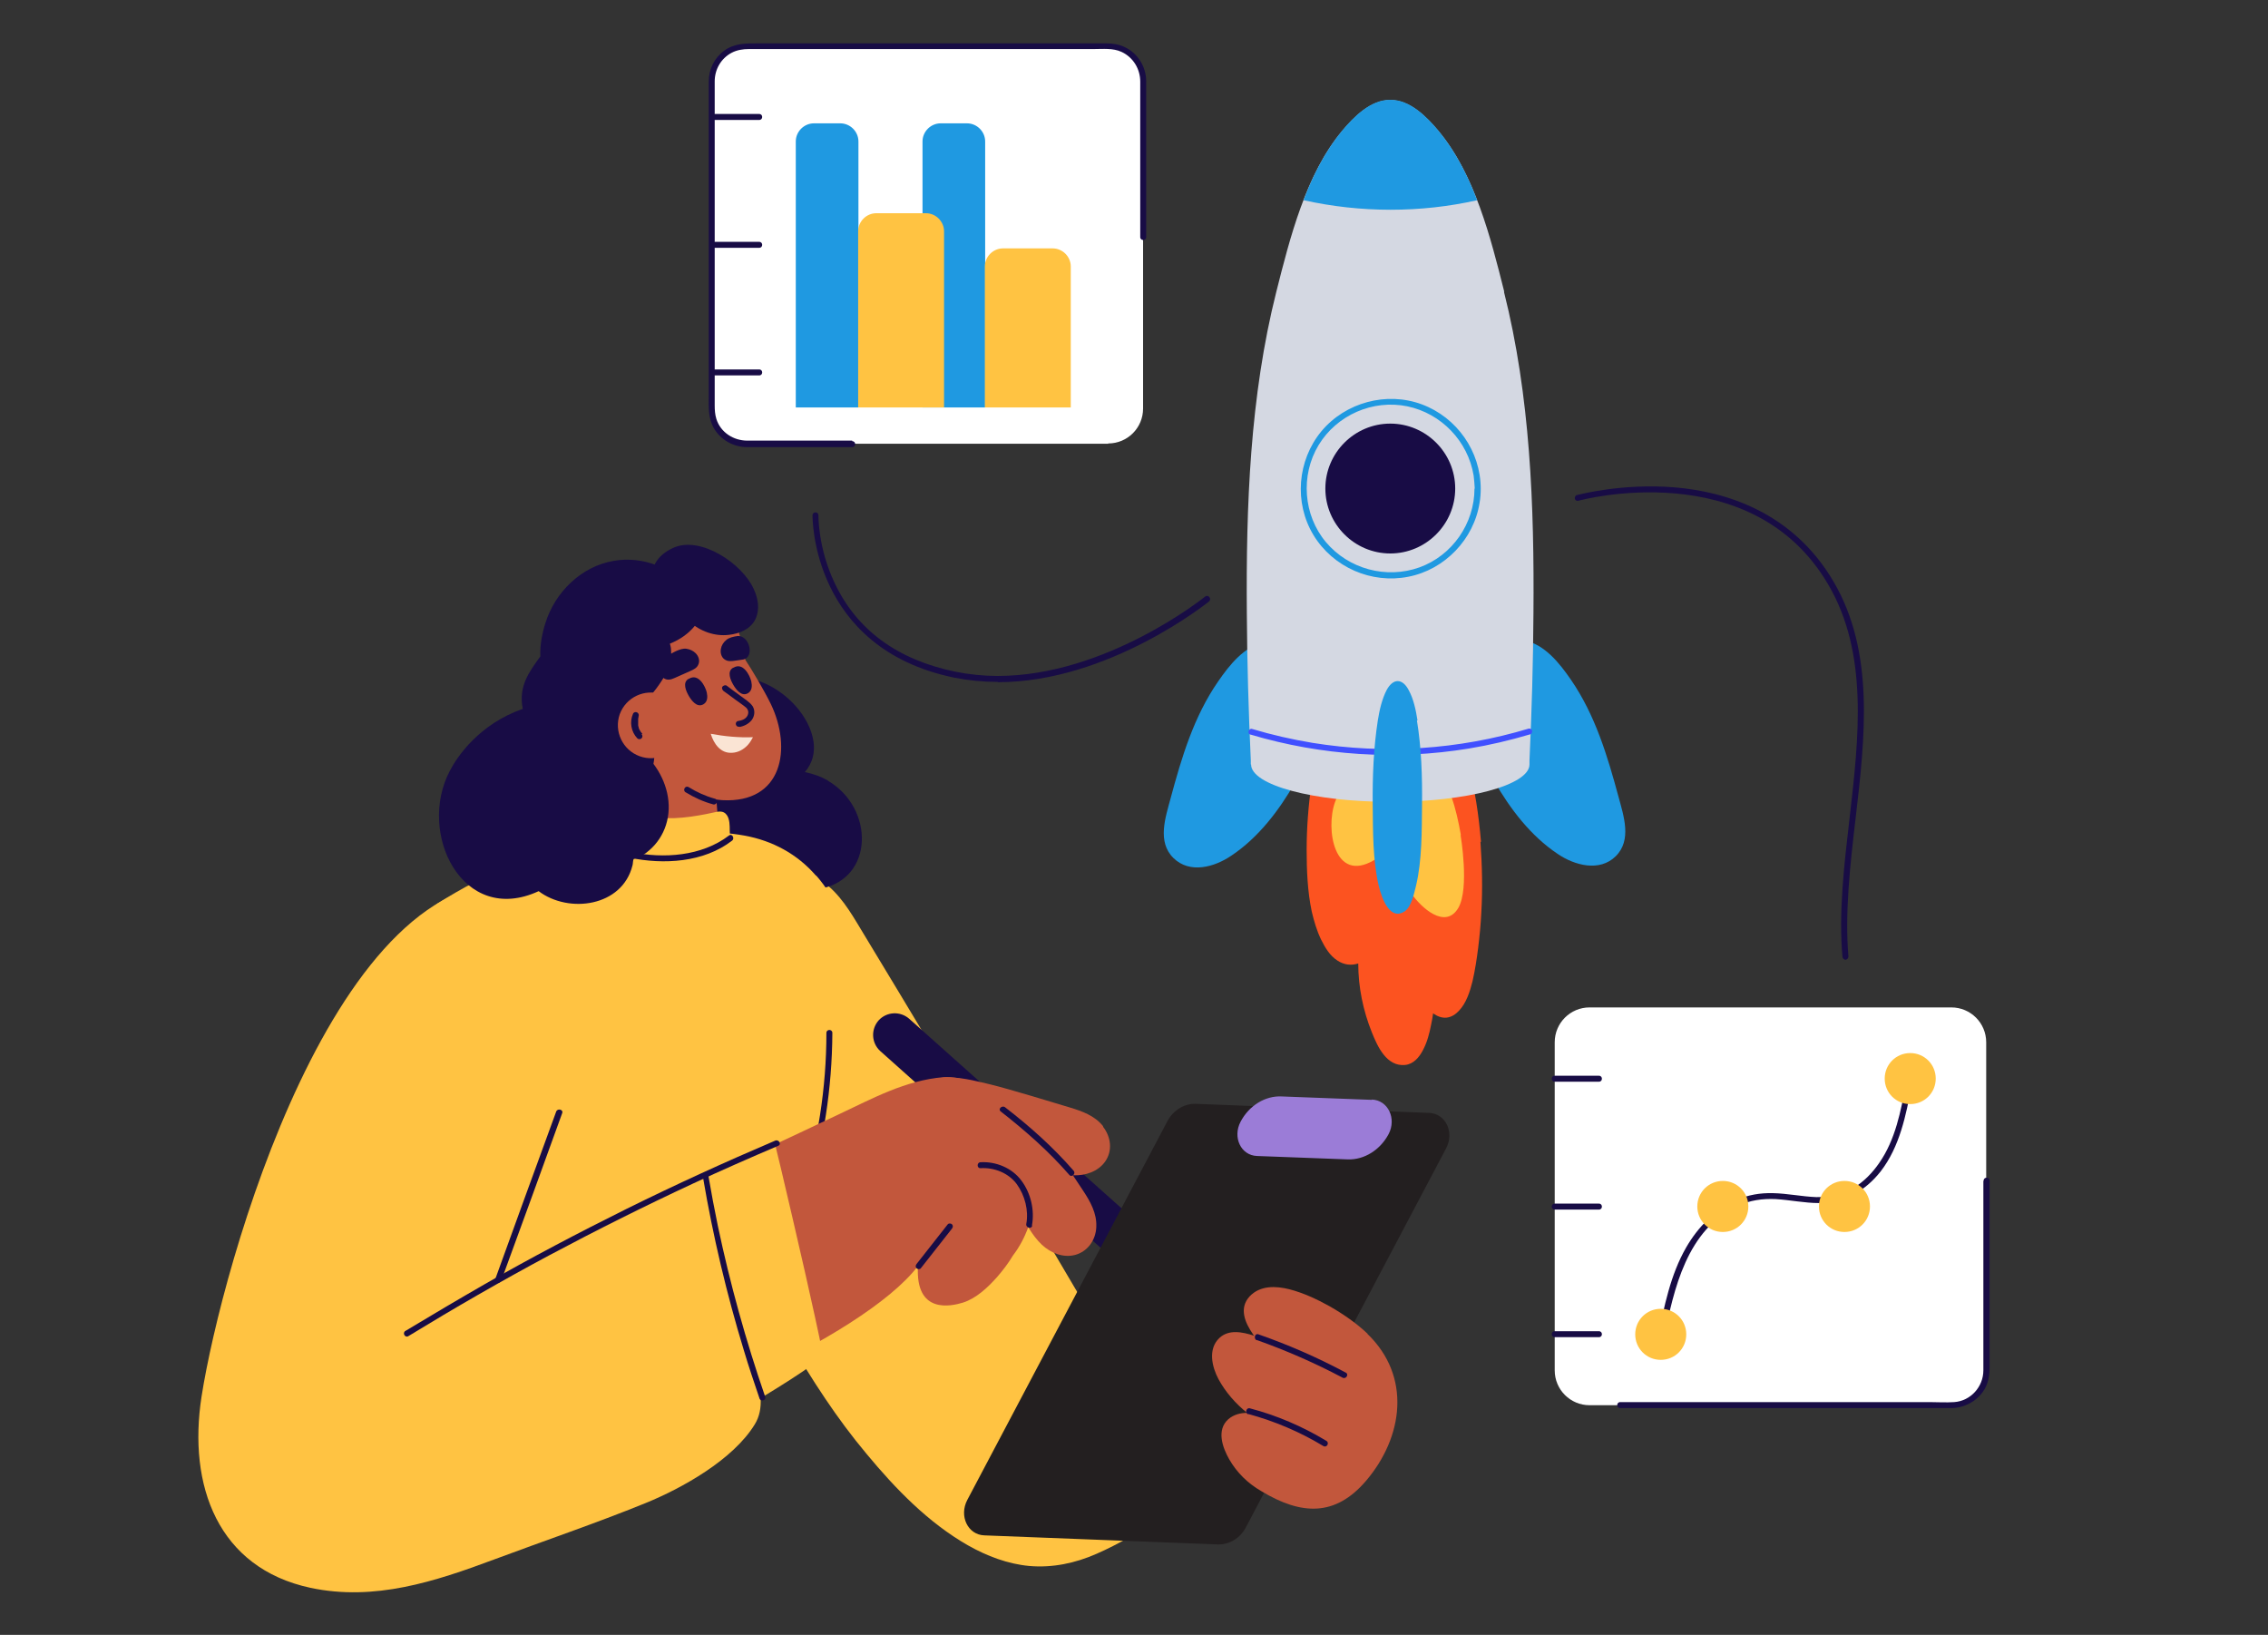 <?xml version="1.0" encoding="UTF-8"?>
<svg id="Layer_1" xmlns="http://www.w3.org/2000/svg" xmlns:xlink="http://www.w3.org/1999/xlink" version="1.1" viewBox="0 0 800 576.6">
  <rect x="0" y="0" width="800" height="576.6" fill="#333333" stroke="none"/>
  <!-- Generator: Adobe Illustrator 29.2.1, SVG Export Plug-In . SVG Version: 2.1.0 Build 116)  -->
  <defs>
    <style>
      .st0 {
        fill: none;
      }

      .st1 {
        fill: #4050ff;
      }

      .st2 {
        fill: #c2573c;
      }

      .st3 {
        fill: #d4d8e2;
      }

      .st4 {
        fill: #1f99e1;
      }

      .st5 {
        fill: #231f20;
      }

      .st6 {
        fill: #180c45;
      }

      .st7 {
        fill: #ffc342;
      }

      .st8 {
        clip-path: url(#clippath-1);
      }

      .st9 {
        fill: #fff;
      }

      .st10 {
        fill: #9b7cd7;
      }

      .st11 {
        fill: #fae4d4;
      }

      .st12 {
        fill: #fc5320;
      }

      .st13 {
        clip-path: url(#clippath);
      }
    </style>
    <clipPath id="clippath">
      <rect class="st0" x="248.6" y="15" width="156.4" height="143.2"/>
    </clipPath>
    <clipPath id="clippath-1">
      <rect class="st0" x="69.7" y="310.9" width="221" height="250.7"/>
    </clipPath>
  </defs>
  <path class="st12" d="M522.4,296.9c-.8-9.3-2.1-18.7-4.7-27.7-.3-.9-1.3-1-2-.7-.5-.4-1.1-.7-1.7-.8-1.9-.5-4-.2-6,0-4.1.3-8.1.6-12.2.8-4,.3-8.1.5-12.1.8-3.6.3-7.3.8-10.8,1.8-1.9.6-3.9,1.3-5.6,2.4-.9.6-1.8,1.6-2.2,2.7-.4-1-2.3-1.1-2.5.3-1.1,7.7-1.7,15.5-1.7,23.2,0,7.2.3,14.7,1.8,21.8.8,3.4,1.8,6.8,3.3,9.9,1.4,2.8,3.1,5.7,5.8,7.4,2.3,1.5,4.8,1.8,7.3,1,0,8.3,1.7,16.6,4.8,24.3,2,5,5.2,12.1,11.7,11.5,3-.3,5-2.7,6.3-5.2,1.5-2.8,2.3-5.9,2.9-9,.3-1.3.5-2.6.7-4,1.4,1,3.1,1.7,4.8,1.5,1.7-.2,3.2-1.2,4.3-2.4,2.6-2.7,3.9-6.8,4.8-10.4.9-3.9,1.5-7.9,2-11.8.5-4.1.9-8.2,1.1-12.3.5-8.4.3-16.8-.3-25.1"/>
  <path class="st7" d="M515.3,294.5c-1.7-9.4-3.8-18.2-10.4-25.6-1.8-2-3.9-3.7-6.2-5-.7.5-1.7.8-2.8.9-11.1.5-21.3,7.5-25,18.1-3.4,9.5-.3,28.7,13.7,20.5,1.3-.8,7.3-4.9,7.1-6.5.4,6.4,2.6,13,6.2,18.3,3.3,4.8,11.9,12.8,16.5,5,4-6.9.8-25.6.8-25.7"/>
  <path class="st4" d="M462.4,227.7c-4.3-3.1-10.2-3.4-14.8-1-.4-.3-.9-.4-1.4-.3-7.3,1.5-12.5,8.1-16.5,13.9-8.6,12.4-12.9,26.8-16.8,41.3-1.8,6.7-4.8,15.3,1,21,5.8,5.7,14.5,3.2,20.4-.8,9.6-6.4,16.8-15.9,22.5-25.8,5.2-9,11.8-20.9,12.2-31.4.2-6.1-1.4-13-6.6-16.9"/>
  <path class="st4" d="M514.8,244c.4,10.6,7,22.4,12.2,31.4,5.7,9.9,12.9,19.4,22.5,25.8,5.9,4,14.7,6.4,20.4.8,5.8-5.7,2.8-14.3,1-21-3.9-14.4-8.2-28.8-16.8-41.3-4-5.8-9.2-12.4-16.5-13.9-.5-.1-1,0-1.4.3-4.6-2.4-10.5-2.2-14.8,1-5.3,3.8-6.8,10.7-6.6,16.8"/>
  <path class="st3" d="M530.6,102.9c-4.8-19.1-10.4-41.4-23.2-56.7-4.1-4.9-10.1-11-17-10.9-6.9-.1-12.9,6-17,10.9-12.8,15.3-18.4,37.7-23.2,56.7-9.3,36.9-10.7,75.5-10.4,113.4.1,17.3.6,34.6,1.4,51.9,0,.5,0,.9,0,1.4h.1c0,7.3,22,13.2,49.1,13.2s49.1-5.9,49.1-13.2c0-.5,0-.9,0-1.4.8-17.3,1.3-34.6,1.4-51.9.3-37.9-1.1-76.5-10.4-113.4"/>
  <path class="st4" d="M521.1,70.6c-19.9,4.5-41.2,4.5-61.3,0,3.4-9,7.8-17.5,13.6-24.5,4.1-4.9,10.1-11,17-10.9,6.9-.1,12.9,6,17,10.9,5.8,7,10.2,15.5,13.6,24.4"/>
  <path class="st1" d="M441.2,259.1c24.9,7.4,51.3,9.1,76.9,4.9,7.3-1.2,14.5-2.9,21.6-5,1.3-.4.8-2.4-.6-2-24.6,7.4-50.7,9.1-76.1,5-7.2-1.2-14.3-2.8-21.3-4.9-1.3-.4-1.9,1.7-.6,2"/>
  <path class="st4" d="M500,254.1c-.6-3.8-1.4-7.6-3.1-10.7-2.2-4.2-5.5-4.3-7.8,0-1.6,3.1-2.5,6.9-3.1,10.7-1.5,9.7-1.9,19.7-1.8,29.7.1,9.3,0,19.5,2.1,28.5,1.3,5.5,4.3,12.4,9.2,9.1,2.3-1.6,3.2-5.9,4-9.1,2.1-8.9,2-19.1,2.1-28.5.1-9.9-.2-19.9-1.8-29.7"/>
  <path class="st6" d="M513.3,172.3c0,12.6-10.3,22.9-22.9,22.9s-22.9-10.3-22.9-22.9,10.3-22.9,22.9-22.9,22.9,10.3,22.9,22.9"/>
  <path class="st4" d="M520.1,172.3c0,12.3-7.8,23.6-19.4,27.8-11.7,4.2-25,.6-33-8.9-8-9.5-9-23.6-2.6-34.2,6.4-10.6,19.1-16.2,31.3-13.7,12,2.5,21.4,12.3,23.4,24.4.2,1.5.3,3.1.4,4.7,0,1.4,2.1,1.4,2.1,0,0-13.2-8.4-25.2-20.8-29.8-12.4-4.6-26.9-.7-35.4,9.5-8.5,10.3-9.7,25.2-2.8,36.6,6.9,11.4,20.5,17.3,33.5,14.7,12.8-2.5,23.1-13.2,25.1-26.1.3-1.7.4-3.4.4-5,0-1.4-2.1-1.4-2.1,0"/>
  <path class="st9" d="M390.9,156.5h-127.6c-6.8,0-12.3-5.5-12.3-12.3V28.4c0-6.8,5.5-12.3,12.3-12.3h127.6c6.8,0,12.3,5.5,12.3,12.3v115.7c0,6.8-5.5,12.3-12.3,12.3"/>
  <g class="st13">
    <path class="st6" d="M300.6,155.4c-12.3,0-24.7,0-37,0-4.9,0-9.4-2.9-10.9-7.6-.5-1.6-.6-3.2-.6-4.8V38.1c0-3.1,0-6.3,0-9.4,0-4.2,2.2-8.1,6-10.1,1.9-1,4-1.3,6.1-1.3h121.6c3.2,0,6.8-.4,9.8,1,4.1,1.9,6.6,6,6.6,10.5,0,1.9,0,3.7,0,5.6v49.2c0,1.4,2.1,1.4,2.1,0v-39.7c0-5.1,0-10.2,0-15.2,0-5.1-2.9-9.9-7.6-12.1-2.1-1-4.3-1.3-6.5-1.3h-122.8c-4.3,0-8.3-.1-12,2.6-3.5,2.6-5.4,6.6-5.4,10.9,0,1,0,2,0,3v107.6c0,4-.3,8,1.8,11.6,2.4,4.2,7,6.7,11.8,6.7,2.4,0,4.8,0,7.2,0h29.8c1.4,0,1.4-2.1,0-2.1"/>
  </g>
  <path class="st4" d="M302.7,143.7h-22V49.9c0-3.5,2.9-6.4,6.4-6.4h9.3c3.5,0,6.4,2.9,6.4,6.4v93.8"/>
  <path class="st4" d="M347.4,143.7h-22V49.9c0-3.5,2.9-6.4,6.4-6.4h9.3c3.5,0,6.4,2.9,6.4,6.4v93.8"/>
  <path class="st7" d="M333,143.7h-30.3v-62.1c0-3.5,2.9-6.4,6.4-6.4h17.5c3.5,0,6.4,2.9,6.4,6.4v62.1"/>
  <path class="st7" d="M377.7,143.7h-30.3v-49.7c0-3.5,2.9-6.4,6.4-6.4h17.5c3.5,0,6.4,2.9,6.4,6.4v49.7"/>
  <path class="st6" d="M252.2,87.4h15.6c1.4,0,1.4-2.1,0-2.1h-15.6c-1.4,0-1.4,2.1,0,2.1"/>
  <path class="st6" d="M252.2,132.4h15.6c1.4,0,1.4-2.1,0-2.1h-15.6c-1.4,0-1.4,2.1,0,2.1"/>
  <path class="st6" d="M252.2,42.3h15.6c1.4,0,1.4-2.1,0-2.1h-15.6c-1.4,0-1.4,2.1,0,2.1"/>
  <path class="st9" d="M688.3,495.6h-127.6c-6.8,0-12.3-5.5-12.3-12.3v-115.7c0-6.8,5.5-12.3,12.3-12.3h127.6c6.8,0,12.3,5.5,12.3,12.3v115.7c0,6.8-5.5,12.3-12.3,12.3"/>
  <path class="st6" d="M699.6,416.5v62.4c0,1.5,0,2.9,0,4.4,0,5.8-4.5,10.8-10.3,11.2-2.9.2-5.8,0-8.6,0h-97.1c-3.9,0-7.8,0-11.6,0-.2,0-.4,0-.5,0-1.4,0-1.4,2.1,0,2.1h106.2c3.5,0,7,0,10.5,0,4.4,0,8.6-2.1,11.2-5.7,1.9-2.6,2.4-5.7,2.4-8.8v-65.7c0-1.4-2.1-1.4-2.1,0"/>
  <path class="st6" d="M586.9,472.1c3.5-17.5,8.1-38.5,26.1-46.8,4.2-2,8.7-2.6,13.3-2.4,5.1.3,10.2,1.4,15.3,1.4,8.9,0,16.4-4.3,21.8-11.2,6.7-8.7,8.9-19.7,10.9-30.3.3-1.3-1.8-1.9-2-.6-1.8,9.6-3.7,19.7-9.4,27.9-2.4,3.5-5.4,6.6-9,8.8-4.1,2.5-8.5,3.4-13.3,3.3-5.1-.2-10.2-1.3-15.3-1.4-4.4-.1-8.7.6-12.7,2.4-7.6,3.3-13.7,9.6-17.8,16.7-5.6,9.7-7.8,20.9-10,31.7-.3,1.3,1.8,1.9,2.1.6"/>
  <path class="st7" d="M594.8,470.6c0,5-4,9-9,9s-9-4-9-9,4-9,9-9,9,4,9,9"/>
  <path class="st7" d="M616.7,425.5c0,5-4,9-9,9s-9-4-9-9,4-9,9-9,9,4,9,9"/>
  <path class="st7" d="M659.6,425.5c0,5-4,9-9,9s-9-4-9-9,4-9,9-9,9,4,9,9"/>
  <path class="st7" d="M682.8,380.4c0,5-4,9-9,9s-9-4-9-9,4-9,9-9,9,4,9,9"/>
  <path class="st6" d="M548.4,426.6h15.6c1.4,0,1.4-2.1,0-2.1h-15.6c-1.4,0-1.4,2.1,0,2.1"/>
  <path class="st6" d="M548.4,471.6h15.6c1.4,0,1.4-2.1,0-2.1h-15.6c-1.4,0-1.4,2.1,0,2.1"/>
  <path class="st6" d="M548.4,381.5h15.6c1.4,0,1.4-2.1,0-2.1h-15.6c-1.4,0-1.4,2.1,0,2.1"/>
  <path class="st7" d="M441.1,502.1c-1.7-3.5-4.4-6.4-7-9.3-2.6-2.9-5.2-5.7-8.1-8.3-11-10.4-24-18.8-38.1-24.5-2.3-.9-4.6-1.8-6.9-2.6-10.1-17.2-20.3-34.4-30.5-51.6-15-25.2-30.1-50.4-45.3-75.5-3.8-6.2-7.4-13-13-17.8-3-2.6-6.8-4.5-10.8-5.1,0,0-.2,0-.3,0-7.6-2-15.9.3-22.2,4.8-6.3,4.6-10.8,11.3-14,18.3-6.9,15.1-8.2,32.3-5.9,48.6,2.4,17.1,8.6,33.4,15.9,48.9,7.1,15.1,14.8,29.9,23.2,44.4,8.2,14.1,17.1,27.9,27.6,40.4,10.2,12.3,21.7,24.2,35.7,32.2,6.7,3.8,14.1,6.6,21.7,7.3,8.2.7,16.2-1,23.7-4.3,7.8-3.4,15.2-7.9,22.5-12.2,7.5-4.4,14.9-9.1,21.9-14.3,6-4.5,14.2-10.8,10.1-19.2"/>
  <path class="st6" d="M292.2,275.4c-2.5-1.5-5.4-2.5-8.3-3.1,1.3-1.5,2.3-3.3,2.8-5.3,1.2-4.7-.4-9.6-2.8-13.6-4.5-7.5-13.3-13.8-22.2-14.5-5.6-.4-10.4,2.5-13,7.5-2.5,4.8-2.1,10.8,0,15.7.4,2.4,1.2,4.8,2.4,7-.9,2-1.6,4.2-2,6.3-1.2,5.4-1.2,11.1,1.3,16.2,2.3,4.7,6.1,8.6,10.9,10.8.1,0,.3.1.4.2-.2,3,1.6,5.6,4.2,7,1.2.7,2.6,1,3.9,1.1,1.4,0,2.7,0,4-.2,4.6,1.9,10.9,3.8,15.7,2.9,18.9-3.6,18.9-28.4,2.6-38"/>
  <path class="st7" d="M287.8,308.8c-6.6-7.6-15.3-12.3-25.2-14.1-10.4-1.9-21.2-1.2-31.6,0-20.9,2.4-44.6,6.7-63.4,16.3-4.6,2.4-9.1,5-13.5,7.8-1.9,1.2-14.2,68.7-13,89.6.6,11.4,3.1,56.6,5.5,67.8,1.1,5.4,2.5,10.8,4.2,16.1,1.6,4.9,3.7,9.9,7.1,13.8,6,6.8,14.9,10.2,23.8,10.5,10.2.3,19.9-3.3,28.6-8.4,8.4-5,16.2-11.3,23.5-17.8,7-6.3,13.6-13.1,19.7-20.3,12.2-14.5,22.4-30.6,30.2-47.8,7.8-17.2,13.3-35.5,16.1-54.2,3-20.2,2.3-43-11.8-59.2"/>
  <path class="st6" d="M291.5,364.3c0,19.3-3,38.5-8.8,56.9-.4,1.3,1.6,1.9,2,.6,5.8-18.6,8.8-38,8.9-57.5,0-1.4-2.1-1.4-2.1,0"/>
  <path class="st6" d="M404.4,434l-10.2,11.4-83.7-74.7c-3.1-2.8-3.4-7.6-.6-10.8,2.8-3.1,7.6-3.4,10.8-.6l83.7,74.7"/>
  <path class="st2" d="M386.7,432.6c.2-4.7-2.1-8.8-4.6-12.6-2.8-4.3-5.7-8.5-8.5-12.8-4.2-6.3-11-20-20.7-14.9-4.3,2.2-6.1,7.2-5.7,11.9.2,2.6,1.1,5.1,2.1,7.5,1.1,2.5,2.2,5.1,3.6,7.5.7,1.1,1.7,1.6,2.6,1.5,1.3,2.2,2.6,4.4,3.9,6.5,2.4,4,4.6,8.5,8.1,11.8,3.1,2.9,7.5,4.7,11.7,3.6,4.5-1.2,7.3-5.3,7.5-9.8"/>
  <path class="st2" d="M389.1,397.2c-2.9-3.7-7.4-5.3-11.7-6.6-4.6-1.4-21.7-6.6-27.9-8.1-7.4-1.7-22.3-6.3-26.4,3.9-1.8,4.5,0,9.5,3.3,12.8,1.8,1.8,18.3,5.1,20.6,6.3,2.5,1.2,5,2.5,7.6,3.4,1.3.4,2.3.1,3-.6,2.4.8,4.8,1.7,7.2,2.5,4.5,1.5,9.1,3.5,13.8,3.7,4.2.2,8.7-1.3,11.2-4.8,2.7-3.8,2.1-8.7-.7-12.3"/>
  <path class="st2" d="M332.8,379.9c-13.4,1.1-25,7.5-36.9,13.1-6.5,3.1-22.5,10.6-22.5,10.6-1.2,1.1-47.6,45.6-37.1,60.8,13.8,20,27.1,21.7,28.2,21.2,24.8-11.4,49.5-26.2,59.3-39.1-1,17.1,11.7,14.2,15.9,12.9,4.7-1.5,8.8-5.4,12-9,2-2.3,4-4.9,5.6-7.6,2.3-3,4.1-6.4,5.4-10,.7-2,1.1-4.1,1.2-6.2,1.7-2.7,3.2-5.5,4.3-8.5,2.5-6.8,1.5-14.5-2.9-20.4-.9-1.2-1.8-2.2-2.9-3.1.6-.7-17-15.7-29.7-14.7"/>
  <path class="st6" d="M364,432.2c1-5.4-.4-11.4-3.7-15.8-3.3-4.5-9-6.8-14.4-6.5-1.4,0-1.4,2.2,0,2.1,4.8-.3,9.9,1.7,12.8,5.7,2.8,3.9,4.2,9.2,3.3,14-.2,1.3,1.8,1.9,2.1.6"/>
  <path class="st6" d="M324.8,447.3c3.7-4.7,7.3-9.3,11-14,.4-.5.4-1.1,0-1.5-.4-.4-1.2-.4-1.5,0-3.7,4.7-7.3,9.3-11,14-.4.5-.4,1.1,0,1.5.4.4,1.2.4,1.5,0"/>
  <path class="st6" d="M353,392c8.7,6.8,17,14.1,24.2,22.4.9,1,2.4-.5,1.5-1.5-7.2-8.3-15.5-15.7-24.2-22.4-1.1-.8-2.6.7-1.5,1.5"/>
  <path class="st5" d="M429.6,544.7l-82.4-3.2c-5.8-.2-9-6.8-6-12.5l70.6-133.6c2-3.8,5.9-6.2,9.9-6.1l82.4,3.2c5.8.2,9,6.8,6,12.5l-70.6,133.6c-2,3.9-5.9,6.2-9.9,6.1"/>
  <path class="st2" d="M482.4,470.4c-3.9-3.7-8.5-6.9-13.4-9.7-4.5-2.5-9.2-4.7-14.2-6-4.8-1.2-10.3-1.4-14,2.5-3.9,4.2-1.6,9.4,1.2,13.4.1.2.3.4.4.5-4.3-1.4-9-2.3-12.3.8-4.1,3.9-2.6,10.2-.3,14.5,2.5,4.6,6,8.6,10.1,11.9-2.4,0-4.7.6-6.6,2.2-4.3,3.8-2.1,10,.3,14.2,2.7,4.7,6.6,8.5,11.3,11.2,14.1,8.5,26.1,9.1,37-3.7,13-15.3,16.1-36.7.4-51.8"/>
  <path class="st6" d="M440.3,498.7c9.3,2.5,18.2,6.3,26.5,11.3,1.2.7,2.2-1.1,1.1-1.8-8.4-5.1-17.5-9-27-11.5-1.3-.4-1.9,1.7-.6,2.1"/>
  <path class="st6" d="M443.3,472.6c10.4,3.7,20.5,8.1,30.3,13.3,1.2.6,2.3-1.2,1.1-1.8-9.9-5.3-20.2-9.8-30.8-13.5-1.3-.5-1.8,1.6-.6,2.1"/>
  <g class="st8">
    <path class="st7" d="M290.4,478.5c-.9-4.7-1.9-9.3-2.9-13.9-3.6-16.7-13.1-57.3-14.1-61-23,11.9-76.1,40.1-101.2,53.6,2.5-4.9,4.9-9.7,7.2-14.7,6.3-13.4,11.9-26.9,17-40.6,9.5-25.5,28.4-85.4-10.7-90.5-67.5-8.7-107.5,135.7-114.6,181.1-4.9,31.5,5.8,60.5,38.4,67.5,22.6,4.8,43.9-2.2,64.8-10,17.7-6.6,35.7-12.7,53.2-19.8,13.1-5.3,31.1-15.4,38.7-27.8,1.7-2.7,2.3-5.9,2.1-9.3,7.6-4.6,14.2-8.8,18.4-11.9,1.2-.9,2.4-1.8,3.6-2.7"/>
  </g>
  <path class="st6" d="M144.1,471.2c16.2-9.9,32.7-19.4,49.5-28.4,16.7-8.9,33.7-17.4,50.9-25.4,9.9-4.6,19.9-9,30-13.3,1.3-.5.2-2.4-1.1-1.8-17.6,7.5-35.1,15.5-52.3,24-16.9,8.4-33.7,17.2-50.1,26.6-9.4,5.4-18.7,10.9-28,16.5-1.2.7-.1,2.6,1.1,1.8"/>
  <path class="st6" d="M176.8,451.7c7.2-19.7,14.4-39.4,21.5-59.1.5-1.3-1.6-1.8-2.1-.6-7.2,19.7-14.4,39.4-21.5,59.1-.5,1.3,1.6,1.8,2,.6"/>
  <path class="st2" d="M250.3,251.5l3.3,42.1s-9.8,16.7-32.2,5.2v-52.5c-.1,0,28.9,5.2,28.9,5.2"/>
  <path class="st7" d="M257.4,292.9c0-1.7,0-4-1-5.4-1.2-1.8-3.1-1.3-4.9-.9-1.7.4-3.4.7-5.1,1-7.5,1.3-15.2,1.6-22.5-.9-.8-.3-1.5,0-2,.5-.5,0-1.1,0-1.6.5-1.3,1-2.6,2.1-3.6,3.4-1.2,1.5-.7,3.6,0,5.2,1,2.7,2.9,4.9,5.3,6.6,5.4,3.8,12.7,3.9,19.1,3.4,5.7-.5,14.1-2.1,15.9-8.5.4-1.6.5-3.3.4-4.9"/>
  <path class="st6" d="M222.1,302.5c12,2.5,26.1,1.7,36.1-6,1.1-.8,0-2.7-1.1-1.8-9.6,7.3-23,8.2-34.5,5.8-1.3-.3-1.9,1.8-.6,2"/>
  <path class="st2" d="M207.1,252c-2.4-1.9-4.4-4.4-5.5-7.3-7-18.4,8.4-40.1,26.7-43.6,6.5-1.2,13.5-.2,19.3,3,6.6,3.6,13.2,14.7,15.3,28.6,2.2,3.3,6.6,10.7,9,15.6,7.5,15.6,4.2,35.1-17.2,33.9-7.9-.5-14.8-5.9-20.4-11.1-4-3.7-7.3-8.1-11.6-11.4-3.7-2.8-8.3-3.2-12.3-5.4-1.2-.7-2.3-1.4-3.4-2.3"/>
  <path class="st6" d="M265.8,207.6c-4-8.8-18.8-18.9-28.5-14.3-11.9,5.6-7.6,17.7.8,23.7,1.6,1.1,3.3,1.8,5.2,2.3,3.7,3.4,8.9,5.2,13.8,4.6,3.7-.4,7.7-2,9.4-5.6,1.6-3.5.9-7.3-.7-10.7"/>
  <path class="st6" d="M248.8,210.5c0-4.2-1.9-8.4-5.6-10.7-3.4-2.2-8-2.9-11.5-.4,0,0,0,0,0,0-4.8-1.9-10.1-2.5-15.2-1.6-11.4,1.9-20.7,11-24.1,21.9-1.1,3.4-2,7.8-1.8,11.8-4,5.5-7.8,10.6-6.2,18.5-15.4,5.4-23.1,16.8-25.7,21.8-11.7,22.1,4.5,54.9,31.3,42.5,10.6,8,29.5,5.5,33.1-9.1.2-.6.1-1.6.4-2.2.3-.2.8-.3,1.1-.4,1.6-.7,3.1-1.5,4.4-2.7,2.8-2.4,4.8-5.5,5.9-8.9,2.4-7.5.2-15.5-4.4-21.6.6-3.3.5-6.8-.6-10.1-1-3.3-3.1-6.6-5.9-9,3.8-2.6,7-6.5,9.4-10.2,2.1-3.2,3.7-7,3.3-10.9,0-.7-.2-1.5-.4-2.2,6.9-2.7,12.5-8.7,12.5-16.5"/>
  <path class="st11" d="M258.1,265.5c-3.9.2-6.3-3.1-7.4-6.7,4.9.9,9.9,1.4,14.9,1.2-.5.9-1,1.8-1.7,2.6-1.5,1.7-3.5,2.8-5.7,2.9"/>
  <path class="st2" d="M233.4,245c6,2.2,9.1,8.8,7,14.8-2.2,6-8.8,9.1-14.8,6.9-6-2.2-9.1-8.8-7-14.8,2.2-6,8.8-9.1,14.8-7"/>
  <path class="st6" d="M255.5,232.5c1.2.9,2.5.7,3.9.5l2.8-.4c4-.9,2.2-8.4-1.9-8.3-1.6.2-3.2.6-4.1,1.4-1,.8-1.7,1.9-1.9,3.1-.3,1.3.1,2.9,1.2,3.7"/>
  <path class="st6" d="M233.2,238.1c.5,1,1.5,1.6,2.6,1.6.8,0,1.5-.3,2.2-.6.9-.4,1.8-.8,2.7-1.2.9-.4,1.8-.8,2.7-1.2,1.3-.6,2.5-1.1,3-2.5.5-1.3,0-2.8-1-3.8-.9-.9-2-1.4-3.3-1.6-2.1-.3-5.3,1.6-7,2.8-.9.6-1.6,1.6-2,2.6-.5,1.3-.6,2.7.1,3.9"/>
  <path class="st6" d="M226.6,258.8c-.4-.4-.7-.8-1-1.4-.2-.3-.2-.4-.3-.7,0-.3-.2-.6-.2-.9,0,0,0-.1,0-.2,0,0,0-.2,0,0,0-.1,0-.3,0-.4,0-.3,0-.6,0-.9,0,0,0-.3,0-.1,0,0,0-.1,0-.2,0-.1,0-.3,0-.4,0-.2,0-.3.1-.5,0,0,0-.1,0-.2,0,0,.1-.2,0-.1.2-.5.2-1.1-.4-1.5-.5-.3-1.2-.2-1.5.4-1.3,2.9-.7,6.4,1.5,8.7.4.4,1.1.4,1.5,0,.4-.4.4-1.1,0-1.5"/>
  <path class="st6" d="M258.7,235.5c3.4-2.1,5.8,2.7,6.3,4.8.3,1.4.4,3.3-1.2,4.2-2.3,1.3-4.2-1.4-5.1-2.9-1-1.7-2.4-4.8-.1-6.1"/>
  <path class="st6" d="M243,239.4c3.4-2.1,5.8,2.7,6.3,4.8.3,1.4.4,3.3-1.2,4.2-2.3,1.3-4.2-1.4-5.1-2.9-1-1.7-2.4-4.8-.1-6.1"/>
  <path class="st6" d="M260.8,256.4c1.7-.3,3.3-1.1,4.4-2.5,1-1.4,1.2-3.3.3-4.8-1-1.5-2.8-2.5-4.2-3.6-1.7-1.2-3.4-2.5-5-3.7-.5-.3-1.2,0-1.5.4-.3.5,0,1.1.4,1.5,1.4,1,2.8,2,4.1,3,1.2.9,2.6,1.8,3.8,2.8.9.8,1.1,1.9.5,3-.7,1.2-2,1.6-3.3,1.8-.6.1-.9.8-.7,1.3.2.6.7.8,1.3.7"/>
  <path class="st6" d="M252.2,281.7c-3.3-.9-6.4-2.3-9.3-4.1-1.2-.7-2.2,1.1-1.1,1.8,3.1,1.9,6.4,3.4,9.8,4.3,1.3.3,1.9-1.7.6-2"/>
  <path class="st6" d="M248,415.4c3.5,20.6,8.3,40.9,14.4,60.9,1.7,5.7,3.6,11.3,5.5,16.9.4,1.3,2.5.7,2-.6-6.8-19.7-12.4-39.9-16.7-60.3-1.2-5.8-2.3-11.6-3.3-17.5-.2-1.3-2.3-.8-2,.6"/>
  <path class="st10" d="M483.9,387.8c5.7.2,8.8,6.7,5.9,12.2-3,5.6-8.6,9.1-14.4,8.9l-32-1.2c-5.7-.2-8.7-6.6-5.8-12.1,3-5.7,8.7-9.2,14.5-8.9l31.8,1.2"/>
  <path class="st6" d="M651,338.5c-.5,0-1-.4-1.1-1-1.4-15.7.6-32.5,2.5-48.9,3.3-28.6,6.7-58.2-7.5-82.4-26.9-46.1-87.5-29.8-88.1-29.6-.6.2-1.2-.2-1.3-.7s.2-1.2.7-1.3c.2,0,15.8-4.3,34.7-2.7,17.5,1.5,41.4,8.5,55.9,33.3,14.5,24.8,11.1,54.7,7.7,83.7-1.9,16.2-3.8,33-2.5,48.4,0,.6-.4,1.1-1,1.2,0,0,0,0,0,0"/>
  <path class="st6" d="M351.9,240.5c-5.1,0-10.2-.5-15.3-1.5-50.5-10.4-50-56.8-50-57.3,0-.6.5-1,1.1-1h0c.6,0,1,.5,1,1.1,0,.1-.2,11.4,5.7,23.8,7.8,16.6,22.2,27.1,42.6,31.3,5,1,10,1.5,14.9,1.5,38.4,0,72.8-27.7,73.2-28,.5-.4,1.1-.3,1.5.2s.3,1.1-.1,1.5c-.4.3-35.3,28.5-74.5,28.5"/>
</svg>